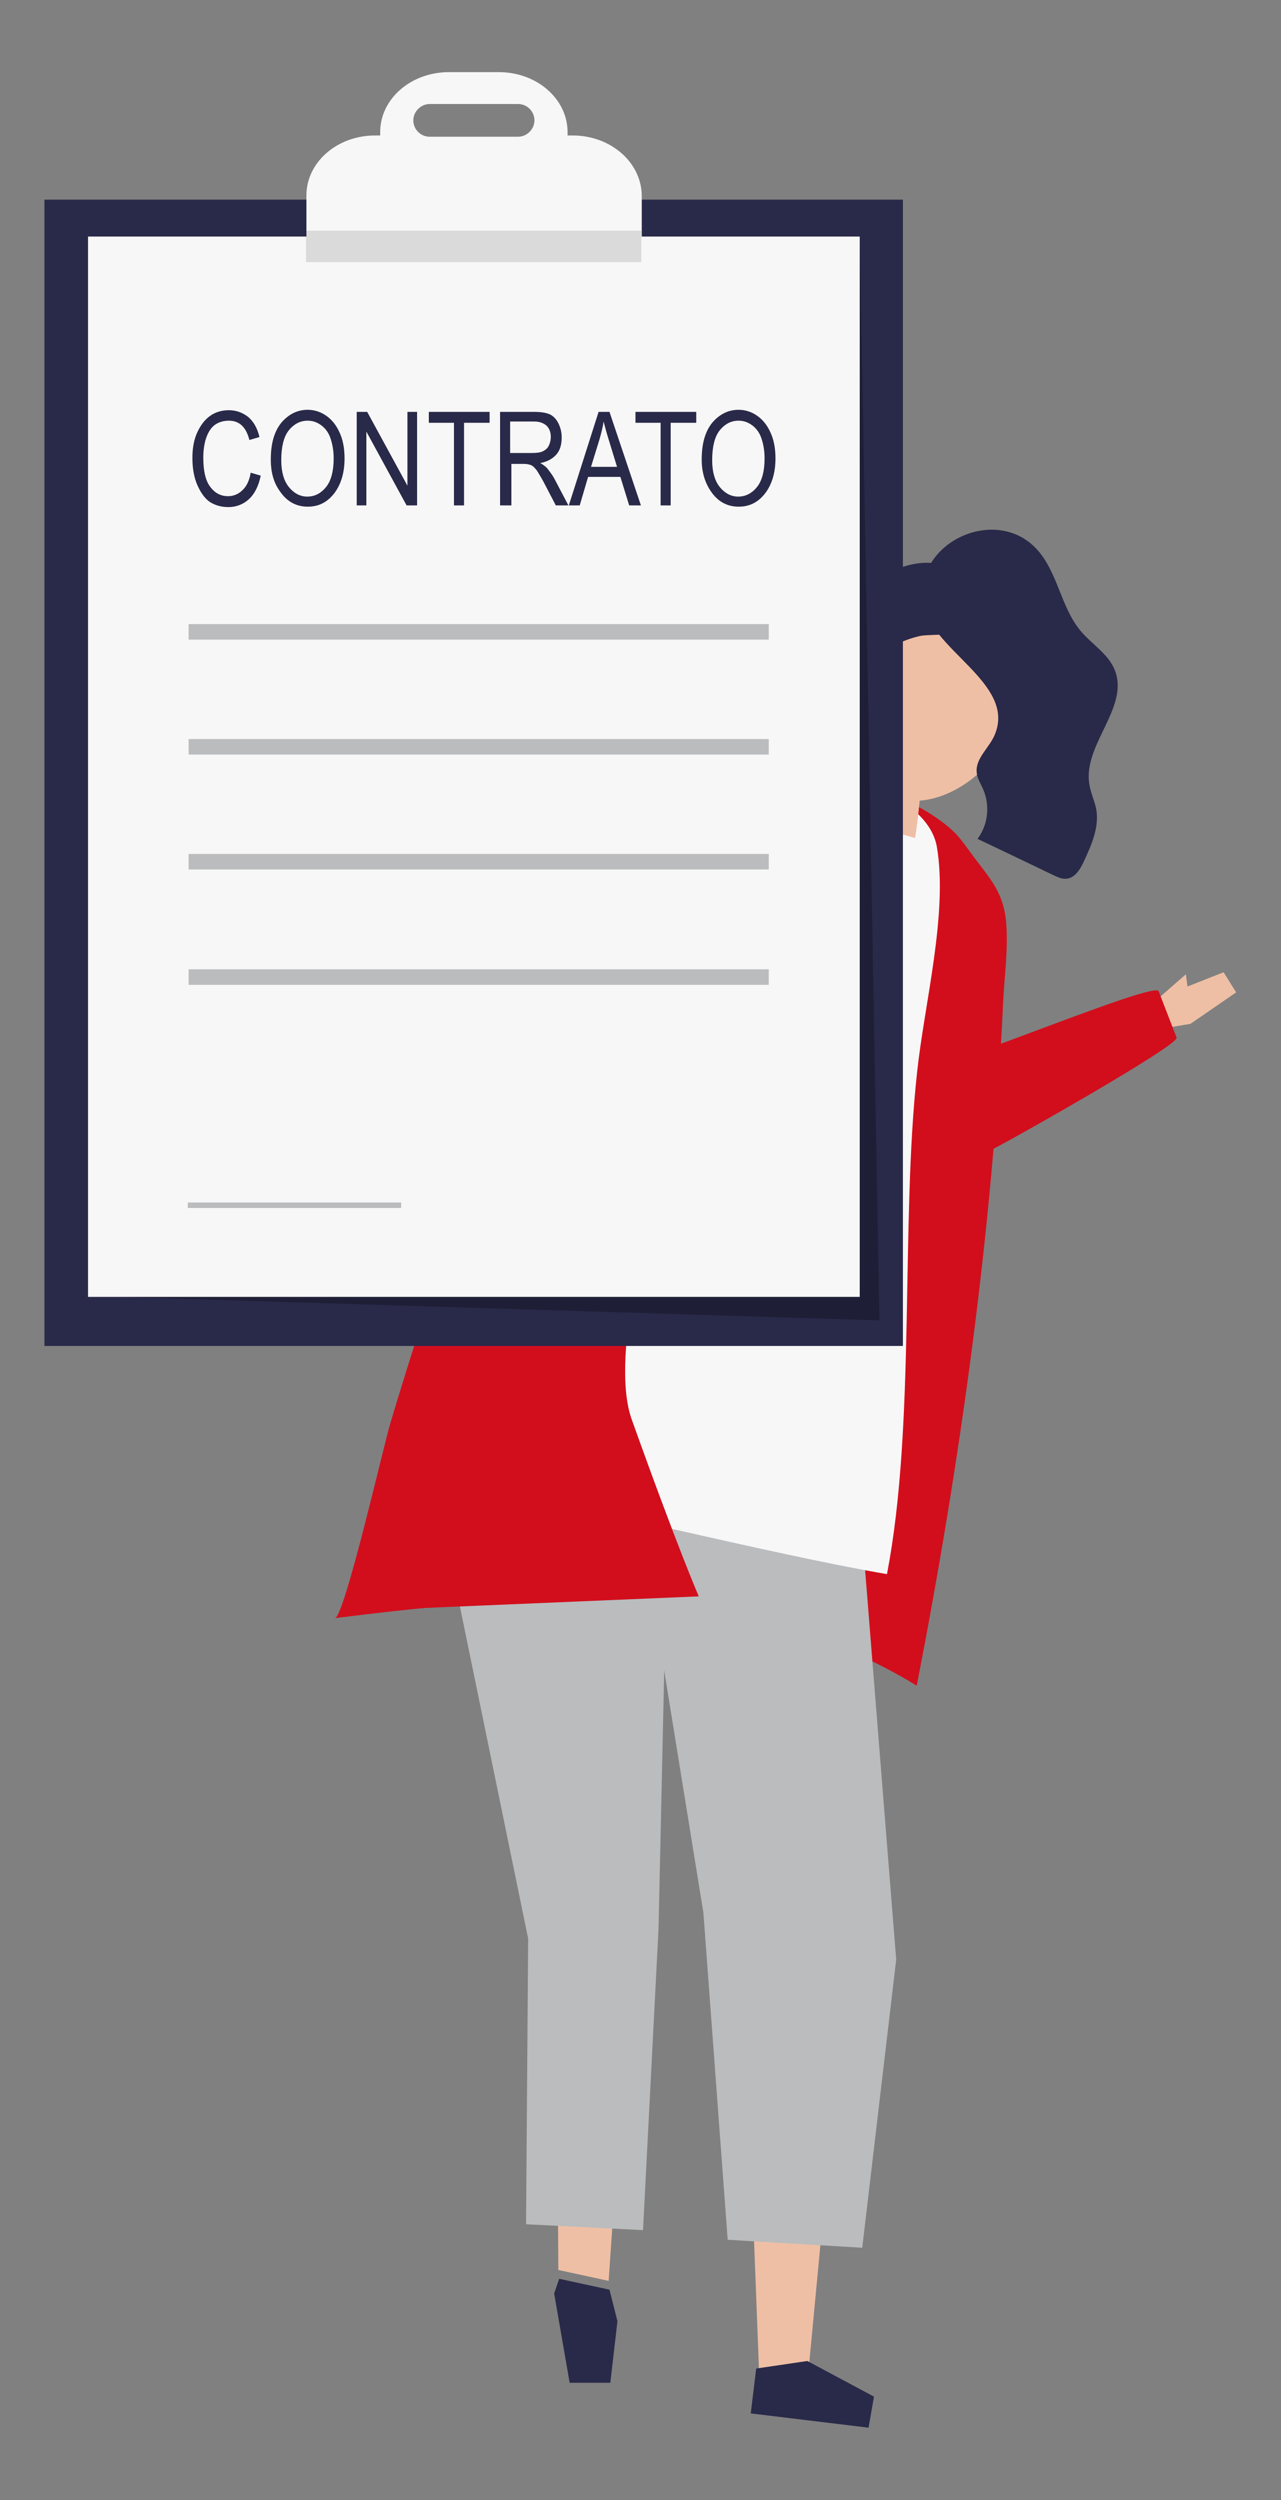 <svg xmlns="http://www.w3.org/2000/svg" id="Camada_1" viewBox="0 0 305.6 596.1"><rect x="0" y="0" width="305.6" height="596.1" fill="#808080" stroke="none"/><defs><style>      .st0 {        opacity: .26;      }      .st0, .st1 {        isolation: isolate;      }      .st2 {        fill: #efbfa5;      }      .st3 {        fill: #292949;      }      .st1 {        opacity: .12;      }      .st4 {        fill: #babcbe;      }      .st5 {        fill: #d20e1c;      }      .st6 {        fill: #f7f7f7;      }    </style></defs><g id="Object"><g><g><polygon class="st2" points="284 244.1 294.9 236.6 291.9 231.8 283.3 235.2 282.9 232.3 274.3 239.8 276.8 245.3 284 244.1"></polygon><path class="st5" d="M276.4,236.3l4.3,11.1c.6,1.8-41,25.3-44.7,27-8.2,3.7-22.9,12.5-22.9,12.5-11.3.1-32.7-5.7-39.8-8.7-2.9-1.2-4.9-7.6-6.7-10.1-2.2-3.2.6-8.9,2.5-11.5,3.9-5.4,9.9-9.2,16.4-10.5,2.3-.5,4.8-.6,7.1,0,2.4.7,5.4-10.2,7.4-8.8,3.6,2.5,5.5,19.1,9.8,20.5,5.1,1.7,65.3-24.1,66.6-21.5h0Z"></path></g><path class="st5" d="M190.8,185.6h-.7c-11.7.6-25.8,15.9-34,24.9-21.1,23.3-35.9,50.1-46.9,80-5.9,16.1-11.2,32.5-16.1,48.9-1.4,4.5-10.9,46.1-13.2,46.4,23.8-3,47.7-5.4,71.3-3.8,23.7,1.6,47.2,7.4,67.5,19.9,10.4-53.4,18.1-108.6,20.6-162.7.3-6.5,1.3-13.1.7-19.6-.7-7.4-4.4-10.7-8.5-16.4-1.4-1.9-2.8-3.9-4.6-5.5-9.3-8.1-23.9-12.5-36.1-12.1h0Z"></path><g><polygon class="st2" points="107.9 366.9 132.7 467.2 133.2 541.2 145.2 543.8 149.9 475 161.7 349 107.9 366.9"></polygon><polygon class="st3" points="145.4 545.9 147.3 553.4 145.6 568.1 135.9 568.1 132.2 546.8 133.4 543.3 145.4 545.9"></polygon></g><g><polygon class="st2" points="202.3 355.8 204.5 442.5 192.9 565 181.1 565.8 176.8 453.6 152.7 351.8 202.3 355.8"></polygon><polygon class="st3" points="192.6 562.9 208.5 571.4 207.2 578.8 179.1 575.4 180.4 564.7 192.6 562.9"></polygon></g><polygon class="st4" points="205.8 367 213.8 467.2 205.7 535.9 173.6 534 167.8 456 154 370.8 156.1 357.6 202.4 358.2 205.8 367"></polygon><polygon class="st4" points="157.1 459.9 153.4 531.7 125.5 530.3 126 462.2 108.4 376.6 112.5 352.7 159.4 355.6 157.1 459.9"></polygon><path class="st6" d="M211.6,375.3c-28.6-4.9-75-16.9-103.6-21.8,15-49.7,38.8-105,66.6-148.7,5-7.9,11.3-16.2,20.4-18.1,9.7-2,26.6,4.4,28.5,15.2,2.7,15.8-3,37.6-4.7,53.6-4,36.2-.3,84-7.2,119.8Z"></path><g><path class="st2" d="M206.6,151.8c10.8-18.7,34.6-6.6,36.2,12.2,1,12.3-11,25.9-23.4,26.9-.3,3-.6,5.9-1.1,8.9-3.1-.9-6.3-1.7-9.4-2.6-1-.3-2.1-.7-2.4-1.6-.2-.6,0-1.2.1-1.8.6-2,1.1-3.9,1.7-5.9-.2-.1-.4-.3-.6-.5-5.2-3.9-7.5-10.8-7.2-17.3s2.9-12.7,6.1-18.3h0Z"></path><g><path class="st3" d="M207.3,158.1c-5.2,5-5.7,13-6,19.8-.3,6.1-1.2,9.7-7.7,8-3.6-1-10.1-2.6-11.7-6.6-1.2-3,3.1-8.2,5.4-10,1.7-1.3,4.3-1.1,6-2.5.7-.6,1.2-1.4,1.6-2.2,1.8-3.2,3-6.7,3.8-10.4.5-2.5.7-5,1.7-7.3,1.4-3.3,5.6-5.9,8.4-8.2,5.1-4.3,16.7-7.6,20.8.1,1,1.8.9,3.9.8,5.8-.1,1.2-.2,2.4-.7,3.5-2.2,4.2-6.4,2.9-10.1,3.5-4.5,1-8.9,3.3-12.3,6.5h0Z"></path><path class="st3" d="M237.3,175.2c-1.3,3.1-4.6,5.6-4.3,8.9.1,1.5,1,2.8,1.6,4.2,1.6,3.8,1.1,8.4-1.4,11.7,6.1,2.9,12.2,5.8,18.2,8.7.9.4,1.9.9,2.9.8,2.2-.1,3.5-2.4,4.4-4.4,1.8-3.9,3.6-8.1,2.8-12.3-.4-1.9-1.3-3.8-1.6-5.7-1.7-9.4,9.5-18.3,6.1-27.2-1.5-4-5.6-6.3-8.3-9.6-4.7-5.7-5.4-14.1-10.5-19.5-9.6-10.2-28.5-1.8-27.1,12.3,1.1,11.6,22.5,19.6,17.2,32.1h0Z"></path></g></g><path class="st5" d="M189.3,188.6s-49.5,119.4-38.6,149.8c10.9,30.5,16,42.2,16,42.2l-75.8,3.2s48.4-174.4,98.4-195.2h0Z"></path><g><rect class="st3" x="10.6" y="47.6" width="204.8" height="273.3"></rect><polygon class="st0" points="25.9 309.2 29 309.2 209.8 314.8 205.1 56.4 196.7 58.8 25.9 309.2"></polygon><rect class="st6" x="21" y="56.4" width="184.1" height="252.8"></rect><g><path class="st6" d="M136.6,32.3h-1.2v-.8c0-7.9-7.3-14.3-16.4-14.3h-11.9c-9.1,0-16.4,6.4-16.4,14.3v.8h-1.2c-9.1,0-16.4,6.4-16.4,14.3v15.9h80v-15.9c-.1-7.9-7.4-14.3-16.5-14.3ZM123.6,32.6h-21.1c-2.2,0-3.9-1.8-3.9-3.9s1.8-3.9,3.9-3.9h21.1c2.2,0,3.9,1.8,3.9,3.9s-1.8,3.9-3.9,3.9Z"></path><rect class="st1" x="73" y="55" width="80" height="7.5"></rect></g><g><rect class="st4" x="45" y="148.8" width="138.4" height="3.7"></rect><rect class="st4" x="45" y="176.2" width="138.4" height="3.7"></rect><rect class="st4" x="45" y="203.6" width="138.4" height="3.7"></rect><rect class="st4" x="45" y="231.1" width="138.4" height="3.7"></rect></g><rect class="st4" x="44.8" y="286.7" width="50.9" height="1.3"></rect></g><g><path class="st3" d="M59.8,112.7l2.4.7c-.5,2.5-1.5,4.4-2.8,5.6s-3,1.9-4.9,1.9c-1.7,0-3.1-.4-4.4-1.2-1.2-.8-2.2-2.2-3-4s-1.2-4-1.2-6.5.4-4.5,1.2-6.2,1.8-3,3.1-3.9,2.8-1.3,4.4-1.3c1.8,0,3.3.6,4.6,1.6,1.3,1.1,2.2,2.7,2.7,4.8l-2.4.7c-.8-3.1-2.4-4.6-4.9-4.6-1.2,0-2.3.3-3.2.9s-1.6,1.6-2.1,2.9-.8,3-.8,5c0,3.1.5,5.4,1.6,6.9s2.5,2.3,4.3,2.3c1.3,0,2.5-.5,3.4-1.4,1-.9,1.7-2.3,2-4.2Z"></path><path class="st3" d="M64.6,109.6c0-3.8.8-6.7,2.5-8.8,1.7-2,3.8-3.1,6.3-3.1,1.6,0,3.1.5,4.4,1.4s2.4,2.2,3.2,4c.8,1.7,1.2,3.8,1.2,6.2,0,3.3-.8,6-2.3,8.1-1.7,2.3-3.8,3.4-6.5,3.4s-4.9-1.2-6.5-3.5c-1.6-2.1-2.3-4.7-2.3-7.7ZM67.1,109.7c0,2.8.6,4.9,1.8,6.4,1.2,1.5,2.7,2.3,4.4,2.3,1.8,0,3.3-.8,4.5-2.3s1.8-3.8,1.8-6.8c0-1.9-.3-3.6-.9-5.2-.5-1.2-1.2-2.1-2.2-2.8-1-.7-2-1-3.1-1-1.8,0-3.3.8-4.5,2.3s-1.8,3.9-1.8,7.1Z"></path><path class="st3" d="M85.1,120.5v-22.3h2.5l9.6,17.6v-17.6h2.3v22.3h-2.5l-9.6-17.6v17.6h-2.3Z"></path><path class="st3" d="M108.3,120.5v-19.7h-6v-2.6h14.5v2.6h-6.1v19.7h-2.4Z"></path><path class="st3" d="M119.3,120.5v-22.3h8.1c1.7,0,2.9.2,3.8.6.8.4,1.5,1.1,2,2.1s.8,2.1.8,3.4c0,1.7-.4,3.1-1.3,4.1-.9,1-2.2,1.7-3.8,2,.7.4,1.2.8,1.6,1.2.7.9,1.4,1.8,1.9,2.8l3.2,6.1h-3l-2.4-4.6c-.9-1.8-1.7-3-2.1-3.7-.5-.6-.9-1.1-1.4-1.3-.5-.2-1.1-.3-1.9-.3h-2.8v9.9h-2.7,0ZM121.7,108h5.2c1.1,0,2-.1,2.6-.4s1.1-.7,1.4-1.3c.3-.6.5-1.3.5-2.1,0-1.1-.3-2-1-2.7-.7-.6-1.6-1-2.9-1h-5.8s0,7.5,0,7.5Z"></path><path class="st3" d="M135.7,120.5l7.1-22.3h2.6l7.5,22.3h-2.8l-2.1-6.8h-7.7l-2,6.8h-2.6ZM141,111.3h6.2l-1.9-6.2c-.6-1.9-1-3.4-1.3-4.6-.2,1.4-.6,2.9-1,4.3,0,0-2,6.5-2,6.5Z"></path><path class="st3" d="M157.6,120.5v-19.7h-6v-2.6h14.5v2.6h-6.1v19.7h-2.4Z"></path><path class="st3" d="M167.4,109.6c0-3.8.8-6.7,2.5-8.8,1.7-2,3.8-3.1,6.3-3.1,1.6,0,3.1.5,4.4,1.4,1.3.9,2.4,2.2,3.2,4,.8,1.7,1.2,3.8,1.2,6.2,0,3.3-.8,6-2.3,8.1-1.7,2.3-3.8,3.4-6.5,3.4s-4.9-1.2-6.5-3.5c-1.5-2.1-2.3-4.7-2.3-7.7h0ZM169.9,109.7c0,2.8.6,4.9,1.8,6.4s2.7,2.3,4.4,2.3c1.8,0,3.3-.8,4.5-2.3s1.8-3.8,1.8-6.8c0-1.9-.3-3.6-.9-5.2-.5-1.2-1.2-2.1-2.2-2.8-1-.7-2-1-3.1-1-1.8,0-3.3.8-4.5,2.3s-1.8,3.9-1.8,7.1Z"></path></g></g></g></svg>